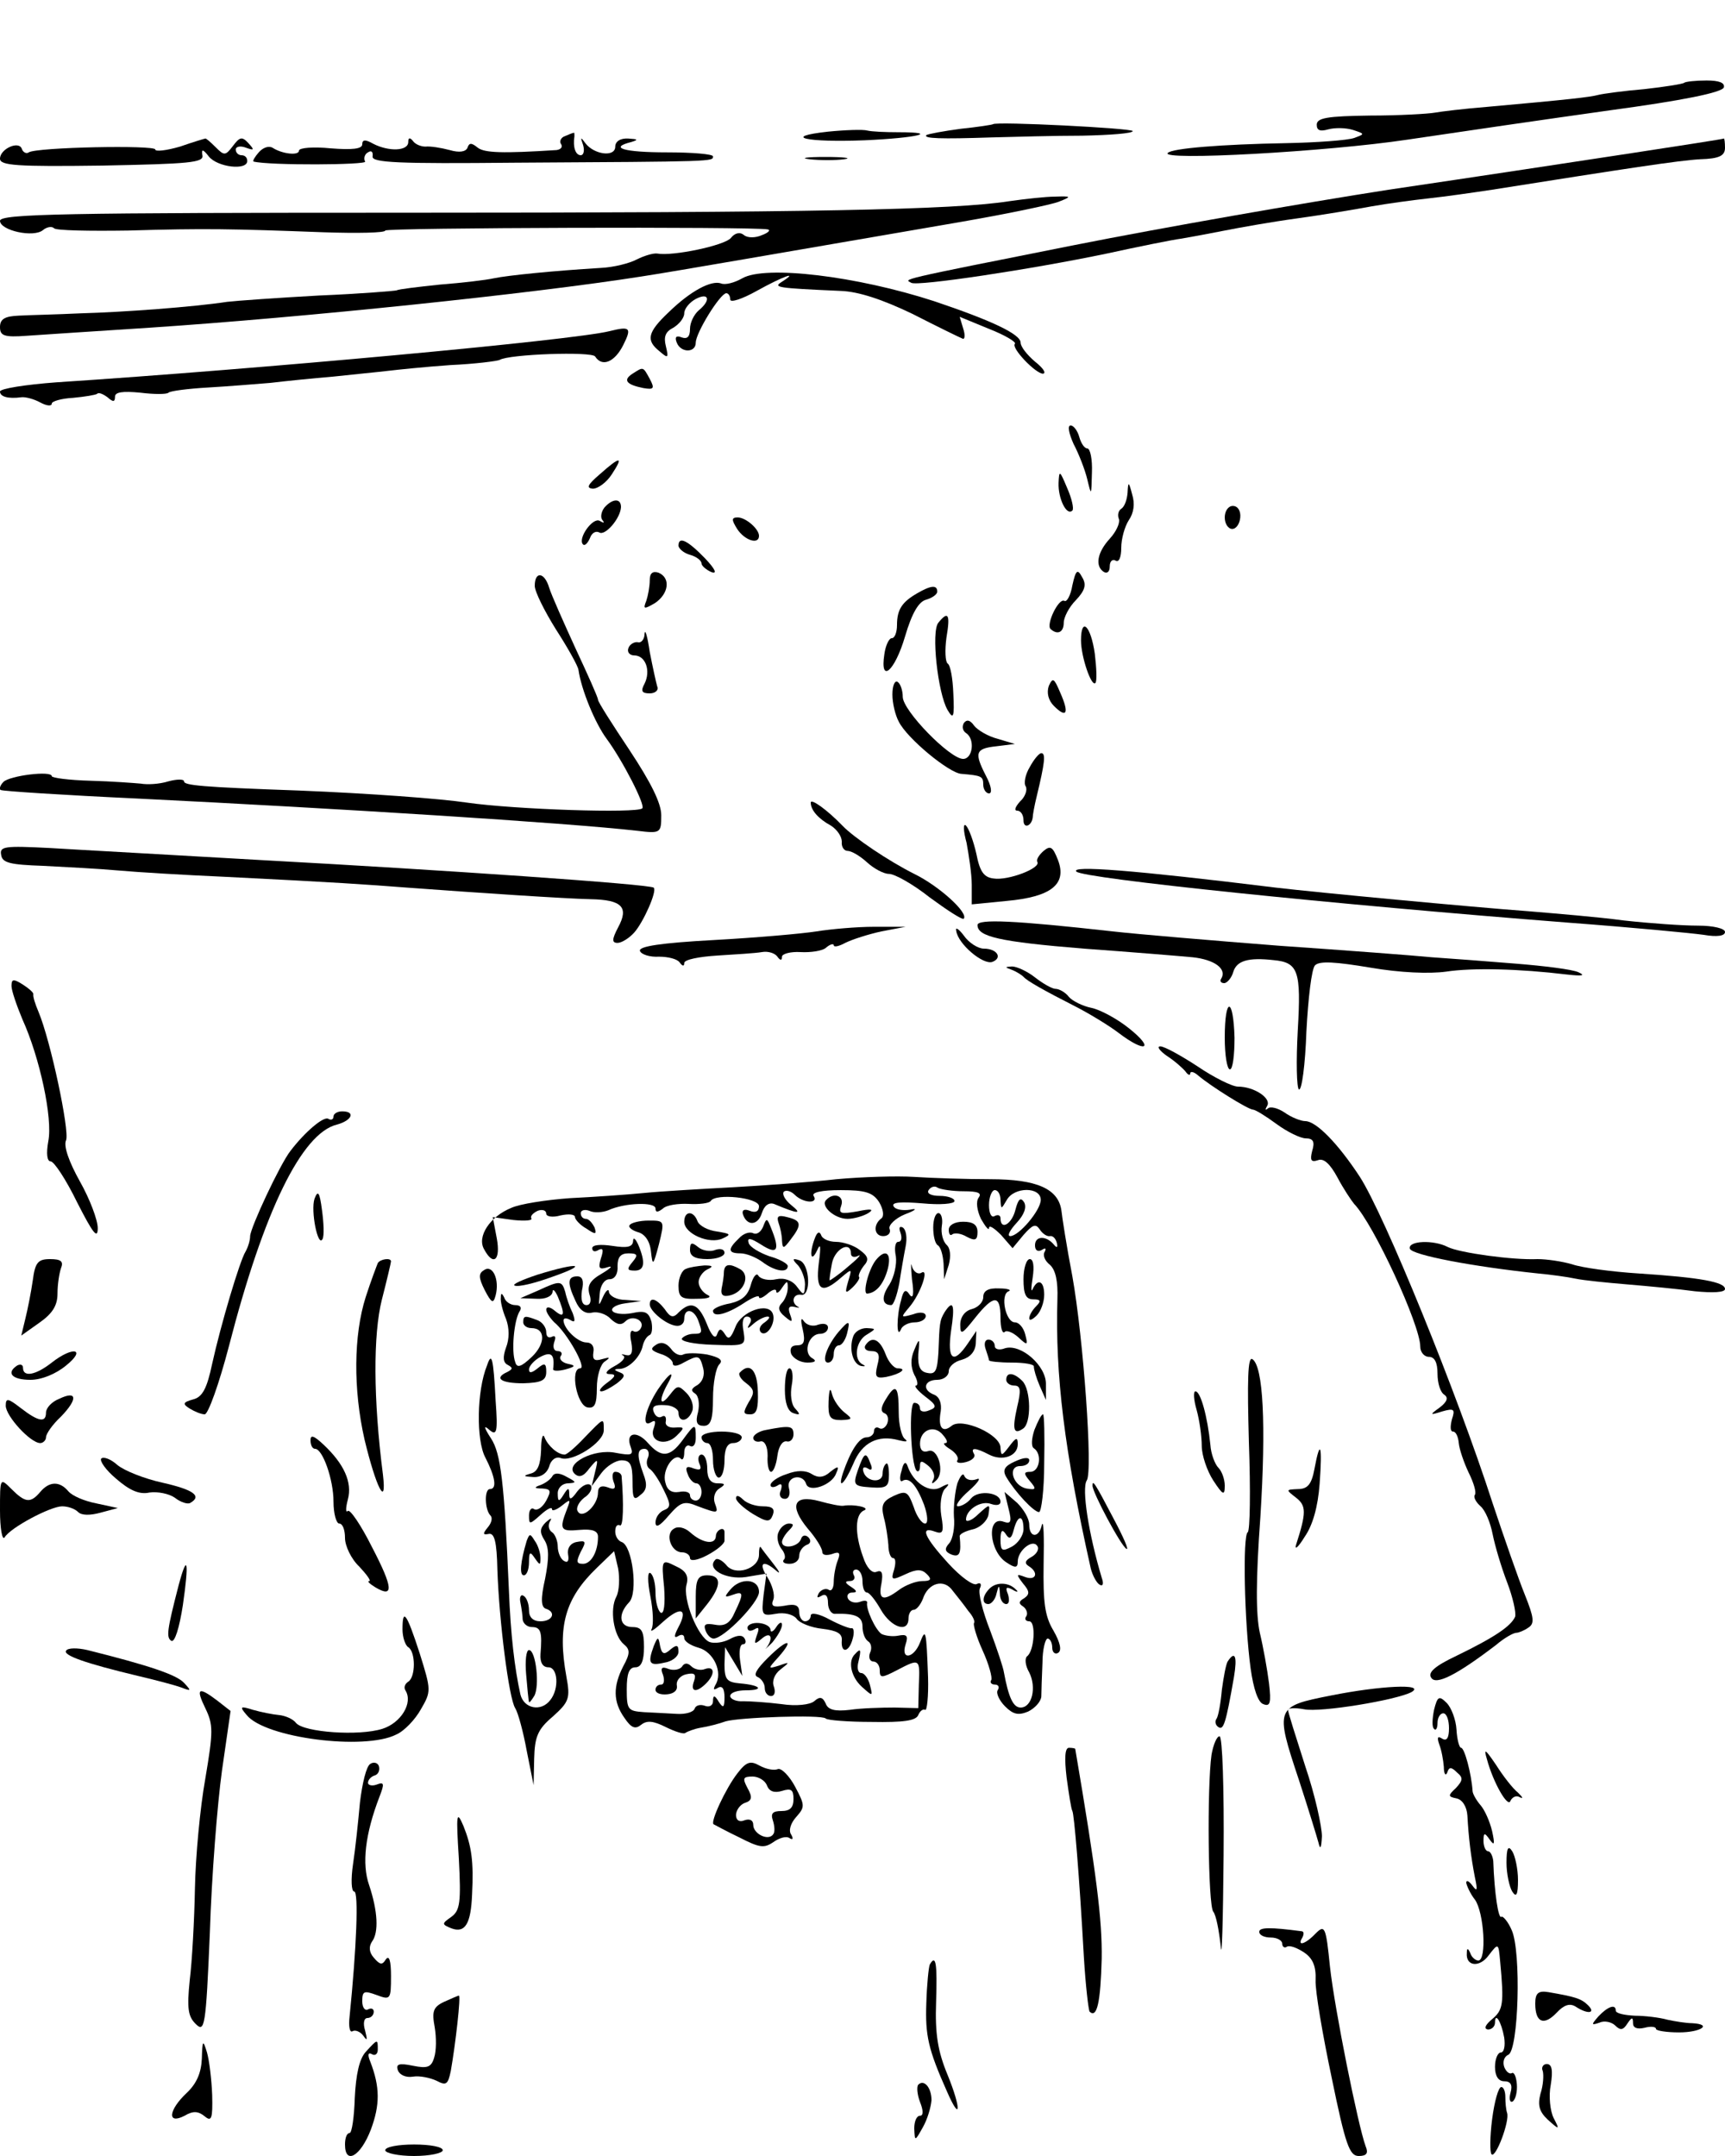 <?xml version="1.0" standalone="no"?>
<!DOCTYPE svg PUBLIC "-//W3C//DTD SVG 20010904//EN"
 "http://www.w3.org/TR/2001/REC-SVG-20010904/DTD/svg10.dtd">
<svg version="1.0" xmlns="http://www.w3.org/2000/svg"
 width="300pt" height="375pt" viewBox="0 0 300 375"
 preserveAspectRatio="xMidYMid meet">
<g transform="translate(0,375) scale(0.1,-0.1)"
fill="#000000" stroke="none">
<path d="M2929 3606 c-2 -2 -33 -7 -69 -11 -36 -3 -72 -8 -80 -10 -15 -4 -50
-8 -195 -21 -38 -3 -79 -8 -90 -10 -11 -2 -62 -5 -112 -5 -75 -1 -93 -4 -93
-16 0 -10 6 -12 20 -8 11 3 30 3 43 -1 21 -7 21 -7 2 -14 -11 -4 -65 -8 -119
-9 -111 -2 -198 -9 -205 -17 -15 -14 276 2 416 23 87 13 245 36 352 51 126 17
196 31 199 40 2 8 -8 12 -30 12 -19 0 -37 -2 -39 -4z"/>
<path d="M1727 3534 c-1 -1 -27 -5 -56 -8 -30 -4 -57 -9 -60 -11 -5 -6 24 -7
114 -4 39 1 109 3 157 3 49 1 88 4 88 8 0 5 -237 17 -243 12z"/>
<path d="M1440 3521 c-82 -9 -38 -19 64 -15 90 4 133 14 58 14 -22 0 -46 1
-54 3 -7 2 -38 1 -68 -2z"/>
<path d="M982 3513 c-6 -2 -10 -9 -6 -14 3 -5 -1 -9 -8 -10 -94 -6 -125 -5
-137 4 -11 9 -15 9 -18 0 -3 -7 -14 -9 -31 -4 -15 4 -34 7 -42 6 -8 0 -18 4
-22 10 -5 6 -8 6 -8 -2 0 -16 -34 -17 -61 -3 -14 8 -19 7 -19 -1 0 -8 -17 -10
-55 -7 -30 3 -55 1 -55 -4 0 -9 -29 -6 -46 5 -7 4 -17 0 -24 -8 -7 -8 -11 -15
-9 -16 27 -7 199 -6 194 0 -3 5 -1 13 5 16 6 4 9 1 8 -7 -2 -11 44 -13 247
-11 350 2 345 2 345 11 0 4 -36 7 -80 7 -75 0 -102 8 -62 18 13 4 11 5 -5 6
-14 1 -23 -5 -23 -14 0 -19 -37 -14 -52 6 -8 11 -9 11 -4 -3 3 -10 1 -18 -4
-18 -9 0 -14 14 -11 33 0 4 0 7 -1 6 -2 0 -9 -3 -16 -6z"/>
<path d="M313 3495 c-24 -7 -43 -9 -43 -5 0 8 -206 4 -220 -5 -4 -3 -10 0 -12
6 -5 15 -38 0 -38 -17 0 -12 29 -14 178 -12 151 3 177 5 174 18 -2 11 1 11 11
-2 15 -19 67 -25 67 -8 0 6 -4 10 -10 10 -5 0 -10 4 -10 10 0 5 8 7 18 3 14
-5 15 -4 4 8 -11 12 -15 11 -27 -5 -13 -17 -15 -17 -30 -2 -9 9 -17 16 -18 15
-1 0 -21 -6 -44 -14z"/>
<path d="M2840 3484 c-85 -13 -276 -42 -425 -64 -148 -23 -394 -66 -545 -96
-317 -63 -297 -59 -285 -66 12 -6 206 23 340 51 55 12 114 24 130 26 17 3 50
9 75 14 25 5 81 15 125 21 44 6 103 16 130 21 28 5 73 11 100 14 28 3 77 10
110 15 234 37 325 51 362 53 33 1 43 6 43 20 0 9 -1 17 -2 16 -2 -1 -73 -12
-158 -25z"/>
<path d="M1408 3473 c18 -2 45 -2 60 0 15 2 0 4 -33 4 -33 0 -45 -2 -27 -4z"/>
<path d="M1755 3400 c-96 -15 -346 -20 -1047 -20 -594 0 -708 -2 -708 -14 0
-17 59 -30 75 -16 6 5 15 7 19 3 3 -4 61 -5 129 -4 134 4 179 3 340 -3 59 -2
107 -1 107 3 0 5 639 7 665 2 6 -1 1 -6 -10 -10 -11 -5 -25 -5 -31 0 -7 6 -16
4 -23 -5 -11 -13 -101 -32 -128 -27 -7 1 -23 -4 -35 -10 -13 -7 -41 -14 -63
-15 -83 -5 -162 -13 -186 -18 -13 -3 -55 -8 -94 -11 -38 -4 -72 -8 -75 -10 -3
-1 -63 -6 -135 -9 -72 -4 -143 -9 -160 -11 -59 -9 -181 -18 -255 -20 -41 -2
-90 -3 -107 -4 -25 -1 -33 -6 -33 -20 0 -15 7 -18 47 -15 27 2 122 8 213 14
270 18 664 59 855 89 59 9 265 45 556 95 81 14 157 30 170 35 23 9 23 10 -6 9
-16 0 -52 -4 -80 -8z"/>
<path d="M1291 3266 c-14 -8 -30 -12 -37 -9 -17 6 -53 -13 -91 -50 -37 -35
-40 -49 -16 -68 15 -13 16 -12 11 9 -4 16 -1 25 13 32 10 6 19 17 19 25 0 8 9
19 20 25 23 12 27 -2 5 -20 -8 -7 -15 -21 -15 -32 0 -14 -5 -18 -14 -15 -10 4
-13 1 -9 -9 7 -18 33 -18 33 0 0 17 42 85 53 86 4 0 7 -5 7 -11 0 -6 21 1 46
15 45 25 75 36 44 16 -16 -10 -10 -11 102 -16 31 -1 73 -15 125 -40 43 -22 82
-41 87 -43 4 -2 5 6 1 18 l-6 20 51 -21 c28 -11 48 -23 45 -26 -7 -7 36 -52
49 -52 6 1 0 10 -14 21 -14 12 -25 26 -25 33 0 15 -52 39 -150 72 -135 44
-294 63 -334 40z"/>
<path d="M1060 3174 c-64 -16 -611 -66 -962 -89 -54 -4 -98 -11 -98 -16 0 -9
14 -13 37 -10 7 1 22 -3 33 -9 11 -6 20 -7 20 -2 0 4 17 9 37 10 21 2 39 5 42
7 2 3 10 0 18 -6 10 -9 13 -8 13 1 0 8 13 10 44 7 24 -3 46 -3 49 0 3 3 34 7
69 9 35 2 83 6 108 8 25 3 74 8 110 11 36 4 79 8 95 10 17 2 65 7 108 10 44 2
82 7 86 9 16 10 160 15 166 6 12 -19 34 -10 49 20 15 30 12 33 -24 24z"/>
<path d="M1100 3100 c-17 -11 -11 -19 19 -25 18 -3 20 -1 11 16 -12 22 -11 21
-30 9z"/>
<path d="M1867 2978 c9 -17 20 -45 24 -62 7 -29 7 -29 8 12 1 23 -3 42 -8 42
-5 0 -11 9 -14 20 -3 11 -10 20 -15 20 -6 0 -3 -14 5 -32z"/>
<path d="M1043 2925 c-21 -18 -24 -24 -12 -25 9 0 24 11 33 25 21 32 15 32
-21 0z"/>
<path d="M1841 2910 c-1 -27 14 -58 24 -48 3 3 -1 21 -9 39 -13 31 -14 32 -15
9z"/>
<path d="M1961 2893 c-1 -12 -5 -24 -11 -28 -5 -3 -7 -11 -4 -18 2 -7 -5 -22
-16 -34 -22 -24 -26 -48 -10 -58 6 -3 10 1 10 10 0 9 5 13 10 10 6 -4 10 6 10
22 0 16 6 37 13 48 9 13 11 29 6 45 -6 23 -7 23 -8 3z"/>
<path d="M1051 2867 c-6 -8 -7 -18 -3 -22 4 -5 2 -5 -5 -1 -12 7 -39 -31 -29
-41 3 -3 8 2 12 11 3 9 10 13 16 10 10 -7 37 24 38 44 0 16 -15 15 -29 -1z"/>
<path d="M2130 2850 c0 -11 6 -20 13 -20 7 0 13 9 14 20 1 11 -4 20 -13 20 -8
0 -14 -9 -14 -20z"/>
<path d="M1282 2830 c13 -20 38 -28 38 -12 0 12 -23 32 -37 32 -11 0 -11 -4
-1 -20z"/>
<path d="M1180 2801 c0 -5 9 -13 20 -16 11 -3 20 -10 20 -15 0 -4 8 -11 17
-15 11 -4 7 5 -11 24 -30 31 -46 39 -46 22z"/>
<path d="M1130 2741 c0 -11 -3 -27 -6 -36 -6 -15 -4 -15 15 -4 24 16 28 44 6
53 -10 3 -15 -1 -15 -13z"/>
<path d="M1865 2732 c-3 -18 -10 -30 -14 -27 -10 5 -32 -41 -24 -49 12 -11 23
-6 23 11 0 9 9 27 21 39 16 17 19 27 11 40 -8 15 -11 13 -17 -14z"/>
<path d="M930 2731 c0 -10 17 -44 37 -76 20 -31 38 -63 39 -70 5 -35 29 -93
49 -120 28 -38 68 -116 62 -121 -9 -9 -222 -2 -305 10 -47 7 -169 16 -292 21
-170 6 -200 9 -200 16 0 4 -12 4 -27 0 -16 -5 -37 -6 -48 -4 -11 1 -50 4 -87
5 -38 1 -68 5 -68 8 0 10 -73 1 -84 -10 -5 -5 -8 -12 -5 -14 2 -2 110 -9 239
-15 345 -17 745 -42 868 -56 41 -5 42 -4 42 27 0 21 -18 57 -55 113 -30 45
-55 84 -55 88 0 4 -18 44 -39 89 -21 46 -42 93 -46 106 -8 27 -25 29 -25 3z"/>
<path d="M1595 2718 c-26 -15 -35 -28 -35 -55 0 -13 -4 -23 -9 -23 -5 0 -11
-13 -13 -28 -8 -52 18 -30 36 31 12 41 24 61 37 64 10 3 19 9 19 14 0 12 -11
11 -35 -3z"/>
<path d="M1632 2667 c-13 -15 -1 -123 16 -152 10 -17 12 -13 10 28 -1 27 -5
50 -10 53 -4 3 -5 23 -2 45 7 41 3 47 -14 26z"/>
<path d="M1121 2648 c0 -10 -6 -17 -12 -15 -6 1 -14 -4 -16 -10 -3 -7 2 -13
10 -13 20 0 29 -27 18 -49 -7 -13 -5 -17 9 -17 10 0 16 6 13 12 -2 7 -8 34
-13 60 -4 27 -8 41 -9 32z"/>
<path d="M1880 2636 c0 -28 18 -81 25 -74 3 3 2 26 -1 51 -7 49 -24 65 -24 23z"/>
<path d="M1552 2542 c0 -15 5 -36 11 -47 14 -29 88 -90 109 -91 35 -3 38 -4
38 -19 0 -8 5 -15 10 -15 6 0 4 13 -5 30 -21 41 -19 48 18 52 l32 4 -30 9
c-16 4 -35 15 -41 23 -7 10 -13 11 -18 4 -3 -6 -2 -13 4 -17 16 -10 12 -45 -5
-45 -23 0 -105 84 -105 108 0 11 -4 23 -9 26 -5 3 -9 -7 -9 -22z"/>
<path d="M1824 2557 c-4 -12 -1 -25 9 -35 22 -22 27 -13 11 23 -11 26 -13 27
-20 12z"/>
<path d="M1791 2416 c-8 -13 -11 -29 -7 -34 3 -6 -1 -18 -10 -26 -8 -9 -11
-16 -5 -16 6 0 11 -7 11 -17 0 -15 14 -10 16 5 0 4 3 21 7 37 14 58 16 75 8
75 -4 0 -13 -11 -20 -24z"/>
<path d="M1410 2354 c0 -13 13 -28 35 -40 11 -7 19 -19 19 -28 -1 -9 4 -16 10
-16 7 0 22 -9 34 -20 12 -11 29 -20 38 -20 10 0 42 -18 71 -41 30 -22 56 -39
59 -37 9 10 -43 57 -86 78 -44 22 -105 63 -125 84 -26 27 -55 48 -55 40z"/>
<path d="M1681 2284 c4 -22 9 -54 9 -73 l0 -34 61 6 c77 7 105 29 89 71 -9 23
-13 26 -25 16 -8 -7 -13 -15 -11 -19 7 -11 -51 -33 -76 -29 -17 2 -24 12 -30
43 -5 22 -13 44 -18 49 -5 5 -5 -8 1 -30z"/>
<path d="M2 2263 c2 -14 16 -17 73 -19 39 -2 97 -5 130 -8 33 -3 116 -8 185
-11 200 -10 241 -13 320 -19 122 -9 272 -19 317 -20 55 -1 67 -14 48 -49 -11
-21 -11 -27 -1 -27 7 0 20 8 29 18 16 18 40 72 34 78 -5 6 -369 31 -682 48
-154 9 -320 18 -368 21 -79 4 -88 3 -85 -12z"/>
<path d="M1872 2234 c12 -12 446 -57 858 -89 107 -8 212 -18 233 -21 23 -4 37
-2 37 5 0 6 -20 11 -47 11 -27 0 -84 4 -129 9 -44 6 -118 12 -165 16 -96 7
-372 33 -439 41 -252 31 -359 39 -348 28z"/>
<path d="M1700 2141 c0 -20 37 -29 185 -41 83 -6 168 -13 189 -15 38 -4 60
-20 50 -37 -3 -4 -1 -8 5 -8 5 0 13 9 16 20 6 19 26 25 70 20 43 -4 48 -19 42
-122 -3 -54 -2 -100 2 -103 5 -2 11 43 13 101 3 57 9 109 15 115 8 8 36 6 96
-4 52 -9 103 -11 132 -7 46 7 127 5 210 -5 27 -3 33 -2 20 4 -11 5 -60 11
-110 15 -49 4 -115 9 -145 11 -30 3 -149 12 -265 20 -115 9 -246 20 -290 25
-170 19 -235 22 -235 11z"/>
<path d="M1420 2130 c-25 -4 -105 -11 -178 -15 -92 -5 -132 -11 -129 -19 2 -6
17 -11 33 -10 16 0 32 -4 36 -10 5 -7 8 -7 8 -1 0 6 26 11 58 13 31 2 66 4 77
6 11 2 23 -2 27 -8 5 -7 8 -7 8 0 0 5 15 9 32 8 18 -1 39 2 45 8 7 6 13 7 13
4 0 -4 9 -2 20 4 12 6 40 15 63 20 l42 8 -55 0 c-30 0 -75 -4 -100 -8z"/>
<path d="M1663 2131 c3 -23 47 -60 63 -54 18 7 8 23 -15 23 -10 0 -26 10 -35
23 -9 12 -15 15 -13 8z"/>
<path d="M1760 2063 c8 -3 17 -9 20 -12 6 -7 34 -23 93 -53 23 -12 56 -32 73
-45 46 -35 63 -28 18 8 -21 17 -51 33 -66 36 -15 3 -33 12 -39 19 -6 8 -17 14
-23 14 -6 0 -22 9 -36 20 -14 11 -32 19 -40 19 -13 -1 -13 -1 0 -6z"/>
<path d="M20 2035 c0 -8 9 -34 19 -58 30 -66 53 -172 45 -212 -4 -22 -2 -35 4
-35 6 0 27 -32 46 -71 28 -55 36 -65 36 -45 0 14 -14 51 -31 81 -19 34 -29 62
-24 72 6 17 -27 173 -48 223 -6 14 -10 27 -9 31 0 3 -8 10 -19 17 -16 10 -19
9 -19 -3z"/>
<path d="M2130 1945 c0 -30 4 -55 9 -55 5 0 8 25 8 55 -2 72 -17 72 -17 0z"/>
<path d="M2030 1913 c14 -9 28 -22 32 -27 4 -6 8 -7 8 -3 0 4 6 3 13 -3 22
-19 88 -60 96 -60 4 0 22 -11 41 -25 19 -14 42 -25 51 -25 13 0 16 -6 11 -22
-4 -16 -2 -20 10 -16 10 4 21 -6 34 -30 10 -19 24 -40 29 -46 34 -35 115 -211
115 -248 0 -10 7 -18 15 -18 10 0 15 -10 15 -29 0 -17 5 -33 12 -37 7 -5 5
-12 -8 -22 -18 -13 -18 -14 4 -7 21 6 23 4 17 -14 -3 -12 -3 -21 2 -21 5 0 9
-9 10 -20 1 -11 9 -34 17 -51 9 -18 14 -35 11 -39 -3 -4 2 -13 10 -20 8 -7 17
-28 21 -49 4 -20 15 -57 25 -83 10 -26 16 -53 14 -60 -7 -16 -34 -35 -102 -68
-38 -18 -50 -29 -44 -38 8 -14 45 5 113 57 14 12 30 21 35 21 4 0 14 4 21 9
11 7 10 17 -6 57 -11 27 -36 99 -56 159 -63 195 -188 501 -231 568 -38 58 -76
97 -95 97 -8 0 -25 7 -36 15 -12 8 -25 11 -29 7 -5 -4 -5 -2 -1 5 7 13 -23 33
-51 33 -10 0 -42 16 -70 35 -29 19 -58 35 -65 35 -7 0 -1 -8 12 -17z"/>
<path d="M580 1808 c0 -5 -4 -7 -9 -4 -8 5 -41 -23 -66 -56 -18 -23 -69 -132
-70 -148 0 -8 -4 -20 -8 -27 -10 -16 -43 -127 -58 -195 -9 -43 -17 -58 -33
-62 -18 -5 -19 -8 -6 -16 8 -5 20 -10 26 -10 6 0 25 53 42 118 61 237 127 371
188 386 26 7 33 23 9 23 -8 0 -15 -4 -15 -9z"/>
<path d="M1455 1699 c-44 -5 -125 -11 -180 -14 -55 -3 -125 -7 -155 -10 -30
-3 -88 -7 -129 -9 -41 -3 -87 -10 -102 -17 -37 -15 -60 -50 -47 -72 16 -30 29
-19 22 19 l-7 37 36 -5 c20 -2 34 -1 31 3 -2 4 3 9 11 13 8 3 15 1 15 -5 0 -5
11 -7 25 -3 14 3 25 2 25 -3 0 -4 9 -14 20 -20 16 -11 18 -10 14 2 -4 8 -10
15 -15 15 -5 0 -9 4 -9 10 0 5 7 7 15 4 8 -4 23 -3 33 1 28 13 82 15 82 3 0
-7 4 -7 13 0 6 6 27 9 45 8 18 -1 35 1 38 5 8 14 84 6 84 -9 0 -9 -6 -12 -16
-8 -10 4 -14 1 -12 -6 7 -21 26 -20 33 2 4 13 12 19 21 16 43 -18 50 -18 30
-2 -11 9 -16 19 -13 23 4 4 13 1 19 -5 15 -15 42 -16 33 -2 -4 6 14 10 47 10
43 0 56 -4 67 -21 7 -12 9 -24 4 -28 -15 -11 -13 -31 3 -31 9 0 14 6 11 13 -2
6 10 18 27 25 19 7 22 11 9 8 -13 -2 -26 0 -29 6 -4 7 13 8 50 5 31 -3 56 -1
56 4 0 5 -12 9 -26 9 -14 0 -23 4 -19 10 4 6 11 8 16 4 6 -3 26 -6 45 -6 25 0
32 -3 26 -11 -5 -7 -3 -22 4 -37 8 -14 14 -21 14 -16 0 6 9 0 21 -12 l20 -23
19 23 c16 18 21 20 28 10 5 -8 13 -13 18 -12 5 1 10 -4 12 -12 2 -8 0 -9 -5
-3 -13 16 -33 16 -33 -1 0 -9 5 -12 12 -8 6 4 8 3 5 -3 -4 -6 0 -16 9 -23 10
-9 14 -29 13 -59 -4 -133 12 -264 58 -469 3 -12 10 -25 15 -28 6 -4 8 1 4 12
-23 77 -35 155 -26 169 11 15 -6 249 -25 355 -10 52 -18 104 -19 114 -5 38
-42 55 -124 55 -42 0 -102 2 -132 4 -30 2 -91 0 -135 -4z m285 -36 c1 -17 1
-17 11 0 13 23 59 23 59 0 0 -18 -38 -63 -53 -63 -6 0 -1 10 11 23 13 14 18
27 13 36 -6 9 -10 6 -15 -13 -6 -25 -26 -37 -26 -15 0 5 -4 7 -10 4 -6 -4 -10
5 -10 19 0 14 5 26 10 26 6 0 10 -8 10 -17z"/>
<path d="M547 1665 c-7 -21 6 -86 14 -70 3 6 2 28 -1 50 -4 31 -7 36 -13 20z"/>
<path d="M1437 1663 c-11 -10 14 -33 37 -33 11 0 28 5 36 10 11 7 5 8 -19 3
-29 -5 -33 -4 -28 10 6 17 -13 24 -26 10z"/>
<path d="M1190 1625 c0 -21 44 -40 67 -29 15 7 14 8 -10 12 -16 2 -31 10 -34
18 -7 19 -23 18 -23 -1z"/>
<path d="M1354 1623 c3 -8 6 -22 6 -31 1 -15 3 -14 15 2 20 26 19 33 -6 39
-15 4 -19 2 -15 -10z"/>
<path d="M1623 1615 c0 -14 3 -28 8 -31 5 -3 9 -17 10 -32 l1 -27 8 25 c4 15
3 29 -4 35 -6 6 -10 20 -8 33 2 12 -1 22 -6 22 -5 0 -9 -11 -9 -25z"/>
<path d="M1095 1619 c-3 -3 4 -9 14 -12 12 -3 21 -15 23 -33 3 -27 4 -26 14
12 10 41 10 41 -18 41 -16 0 -31 -4 -33 -8z"/>
<path d="M1327 1616 c-4 -9 -11 -14 -17 -11 -6 3 -17 0 -25 -9 -20 -19 -19
-26 3 -26 10 0 27 -7 38 -15 21 -16 44 -20 44 -7 0 4 -14 12 -32 17 -17 6 -34
16 -36 23 -3 10 3 9 22 -3 28 -18 33 -10 17 29 -7 18 -8 18 -14 2z"/>
<path d="M1650 1611 c0 -8 3 -11 6 -8 4 3 15 2 25 -4 15 -8 19 -6 19 8 0 13
-8 18 -25 18 -15 0 -25 -6 -25 -14z"/>
<path d="M1566 1606 c3 -9 2 -16 -4 -16 -5 0 -7 -11 -4 -25 2 -14 -3 -36 -11
-49 -15 -22 -13 -36 3 -36 4 0 10 17 14 38 3 20 8 49 11 64 3 15 1 29 -5 33
-6 3 -7 -1 -4 -9z"/>
<path d="M1417 1596 c-10 -26 -7 -44 4 -21 6 14 7 8 3 -22 -6 -48 5 -55 39
-25 19 16 19 16 12 -7 -6 -21 -5 -22 8 -10 8 8 13 16 11 18 -2 2 2 11 8 19 10
11 8 17 -7 28 -10 8 -29 14 -41 14 -12 0 -24 5 -26 12 -3 7 -7 5 -11 -6z m63
-27 c0 -5 6 -7 13 -3 6 3 -1 -5 -18 -19 -16 -14 -31 -24 -32 -24 -1 1 1 14 4
30 5 25 33 40 33 16z"/>
<path d="M1101 1591 c-1 -10 -10 -12 -36 -8 -20 3 -35 2 -35 -4 0 -6 5 -7 11
-3 8 4 9 0 4 -15 -5 -17 -3 -20 12 -15 10 3 5 -2 -10 -11 -21 -12 -26 -21 -22
-36 4 -11 2 -19 -5 -19 -8 0 -10 10 -8 25 4 17 1 25 -8 25 -17 0 -18 -11 -3
-43 7 -16 17 -23 29 -20 9 2 24 -2 32 -11 11 -10 18 -12 26 -4 12 12 35 1 26
-13 -3 -5 -9 -7 -13 -4 -5 2 -6 -7 -3 -20 3 -18 0 -24 -9 -22 -8 2 -10 2 -5
-1 5 -3 -2 -11 -15 -18 -15 -8 -18 -14 -9 -14 12 0 11 -4 -4 -15 -11 -8 -16
-15 -10 -15 5 0 17 7 27 14 14 11 15 15 5 19 -11 4 -11 6 0 6 16 1 36 21 40
41 2 8 7 16 12 18 4 2 5 12 3 23 -5 17 -11 20 -34 15 -16 -3 -31 -1 -34 4 -3
5 7 11 22 13 l28 4 -27 2 c-16 0 -28 7 -29 14 0 6 -5 3 -10 -8 -8 -18 -8 -18
-6 5 1 14 8 25 17 25 9 0 15 9 14 23 0 15 5 22 19 22 16 0 17 -3 7 -15 -10
-12 -10 -15 4 -15 17 0 19 14 6 45 -5 11 -9 14 -9 6z"/>
<path d="M1200 1576 c0 -11 9 -16 30 -16 17 0 30 5 30 11 0 6 -7 8 -16 5 -9
-4 -23 -1 -30 5 -11 9 -14 8 -14 -5z"/>
<path d="M2452 1578 c4 -11 109 -31 223 -43 22 -2 51 -6 65 -9 14 -3 54 -7 90
-10 36 -3 89 -8 118 -12 31 -3 52 -2 52 4 0 12 -42 20 -150 27 -47 3 -99 10
-116 16 -17 5 -44 9 -60 9 -43 -2 -136 11 -156 21 -25 13 -70 11 -66 -3z"/>
<path d="M1523 1558 c-13 -17 -23 -58 -15 -58 16 1 29 17 36 43 7 28 -4 36
-21 15z"/>
<path d="M57 1523 c-3 -21 -9 -51 -13 -67 l-7 -29 31 22 c23 16 32 30 32 51 0
16 3 35 6 44 5 12 0 16 -19 16 -21 0 -26 -6 -30 -37z"/>
<path d="M657 1553 c-2 -5 -12 -31 -21 -59 -21 -66 -22 -160 -2 -248 20 -83
39 -121 32 -61 -17 132 -17 244 -2 304 9 35 16 65 16 67 0 7 -19 4 -23 -3z"/>
<path d="M1388 1549 c6 -7 12 -22 12 -33 -1 -20 -2 -20 -14 -4 -8 11 -22 16
-36 13 -13 -3 -27 0 -31 6 -3 6 -9 -1 -13 -15 -5 -19 -15 -28 -36 -33 -17 -3
-30 -9 -30 -13 0 -12 24 -6 53 13 15 10 27 15 27 11 0 -4 7 -1 15 6 8 7 15 9
15 4 0 -5 5 -2 10 6 9 13 10 13 10 0 0 -9 -5 -21 -10 -26 -8 -8 -6 -15 5 -24
13 -11 14 -10 9 4 -4 11 -2 15 7 13 8 -2 11 -2 7 0 -13 7 -9 23 5 21 18 -4 16
54 -3 60 -12 4 -13 2 -2 -9z"/>
<path d="M1586 1525 c4 -26 2 -35 -4 -27 -7 11 -11 8 -15 -10 -8 -27 -8 -69 0
-50 2 6 13 12 24 12 10 0 19 5 19 11 0 6 -9 8 -22 3 -22 -6 -22 -6 -7 12 20
23 36 70 21 60 -6 -3 -13 2 -16 11 -2 10 -2 0 0 -22z"/>
<path d="M1780 1525 c0 -26 4 -35 17 -35 13 0 14 -3 5 -12 -7 -7 -12 -16 -12
-21 0 -5 6 -2 13 5 7 7 13 23 13 36 0 24 -11 29 -20 10 -3 -7 -3 2 0 20 3 20
1 32 -5 32 -6 0 -11 -16 -11 -35z"/>
<path d="M842 1541 c-10 -6 -10 -13 1 -35 12 -23 15 -24 19 -9 7 27 -5 54 -20
44z"/>
<path d="M935 1533 c-27 -9 -45 -17 -40 -19 6 -3 35 4 65 15 66 23 46 26 -25
4z"/>
<path d="M1193 1543 c-7 -2 -13 -16 -13 -29 0 -21 5 -24 33 -23 19 0 26 3 17
7 -8 4 -15 14 -15 22 0 8 7 18 15 22 11 5 10 7 -5 7 -11 -1 -26 -3 -32 -6z"/>
<path d="M1259 1538 c0 -7 -2 -20 -4 -29 -2 -12 3 -15 15 -12 24 6 35 34 18
45 -19 11 -28 10 -29 -4z"/>
<path d="M935 1505 l-30 -13 28 -1 c15 -1 27 4 28 12 0 6 4 3 9 -8 13 -31 12
-39 -5 -25 -8 7 -15 8 -15 2 0 -5 7 -15 14 -22 22 -18 57 -80 45 -80 -18 0 -6
-65 13 -68 12 -2 16 5 16 34 0 20 6 41 14 46 10 7 9 8 -5 4 -13 -4 -17 -1 -15
12 2 10 -3 17 -12 17 -15 0 -39 23 -40 38 0 5 5 5 12 1 8 -5 9 -2 4 12 -5 10
-11 27 -13 37 -6 20 -9 20 -48 2z"/>
<path d="M1710 1494 c0 -9 -9 -18 -20 -21 -12 -3 -20 -14 -20 -27 0 -19 3 -17
26 12 32 40 44 41 44 0 0 -17 3 -28 7 -25 3 4 14 0 24 -9 16 -15 17 -14 12 5
-3 12 -11 21 -18 21 -16 0 -26 48 -11 54 6 2 -1 5 -16 5 -19 1 -28 -4 -28 -15z"/>
<path d="M871 1493 c-1 -6 3 -23 9 -37 6 -16 6 -35 0 -50 -6 -17 -5 -26 3 -30
9 -5 9 -7 0 -12 -25 -11 -12 -20 27 -20 32 1 40 5 40 20 0 15 -3 16 -15 6 -10
-8 -15 -9 -15 -2 0 6 9 16 20 22 19 10 25 4 22 -21 -1 -4 9 -4 21 -1 18 5 19
7 4 10 -9 2 -15 8 -12 13 4 5 1 9 -5 9 -7 0 -9 7 -6 16 3 8 2 12 -4 9 -6 -3
-10 0 -10 8 0 8 -7 18 -16 21 -21 8 -24 8 -24 -4 0 -5 6 -10 14 -10 25 0 25
-27 1 -50 -19 -18 -26 -20 -29 -9 -7 19 -2 71 7 87 5 7 3 12 -7 12 -8 0 -17 6
-19 13 -4 8 -6 9 -6 0z"/>
<path d="M1130 1481 c0 -11 28 -35 46 -37 8 -1 14 4 14 12 0 19 16 18 24 -2 8
-22 8 -24 -8 -24 -8 0 -17 -4 -20 -8 -3 -5 21 -10 53 -11 58 -2 58 -2 54 24
-3 15 -1 25 6 25 7 0 9 -6 5 -12 -6 -10 -4 -10 7 0 7 6 18 12 24 12 5 0 3 -4
-5 -10 -8 -5 -11 -12 -7 -17 10 -10 27 16 21 32 -8 21 -55 4 -65 -23 -8 -20
-12 -23 -18 -13 -7 11 -10 11 -14 0 -3 -9 -10 -2 -18 19 -14 34 -27 40 -48 20
-10 -11 -15 -10 -25 5 -14 18 -26 22 -26 8z"/>
<path d="M1643 1468 c-9 -15 -9 -19 -11 -71 -2 -31 -5 -38 -19 -35 -13 2 -17
12 -16 33 3 28 2 29 -7 7 -7 -16 -6 -30 0 -43 6 -10 7 -19 3 -19 -4 0 3 -9 16
-19 20 -15 21 -19 7 -24 -9 -4 -16 -2 -16 3 0 6 -4 10 -10 10 -10 0 -6 -107 4
-118 3 -3 6 0 6 8 0 10 3 10 15 0 8 -7 12 -17 8 -24 -4 -7 -2 -8 5 -1 16 14 3
58 -14 51 -9 -3 -14 2 -14 13 0 24 25 34 40 15 7 -8 9 -14 4 -14 -5 0 -1 -5 9
-11 9 -6 15 -14 12 -19 -3 -4 4 -6 15 -3 11 3 17 9 14 14 -7 12 3 11 26 -1 23
-12 50 -3 50 18 0 13 -3 12 -15 -4 -13 -17 -14 -17 -15 -2 0 23 -67 53 -85 38
-16 -13 -24 -3 -19 25 2 14 -2 25 -11 29 -22 8 -18 26 5 26 11 0 20 7 20 15 0
8 10 17 23 20 14 4 23 14 24 28 l1 22 -15 -22 c-25 -37 -36 -28 -29 22 7 45 4
56 -11 33z"/>
<path d="M1396 1438 c5 -22 2 -28 -10 -28 -10 0 -13 -6 -10 -15 4 -8 16 -15
28 -15 14 0 17 3 8 8 -16 10 -5 42 14 42 8 0 14 5 14 11 0 6 -7 8 -17 5 -9 -4
-20 -1 -25 6 -5 8 -6 2 -2 -14z"/>
<path d="M1458 1433 c-20 -24 -30 -53 -18 -53 6 0 10 7 10 15 0 8 4 15 9 15 5
0 11 9 14 20 6 24 4 25 -15 3z"/>
<path d="M1484 1426 c-8 -22 -1 -49 14 -52 7 -1 8 0 2 3 -16 8 -12 41 8 52 16
10 16 10 -1 11 -10 0 -20 -6 -23 -14z"/>
<path d="M1141 1411 c-11 -7 -9 -10 8 -16 11 -3 21 -11 21 -16 0 -6 7 -6 19 1
26 14 28 13 34 -10 3 -12 -1 -23 -10 -29 -11 -6 -12 -10 -4 -15 6 -4 8 -18 5
-32 -5 -18 -2 -24 10 -24 12 0 16 11 16 48 0 26 5 53 11 59 7 7 1 12 -21 17
-18 3 -36 3 -42 0 -5 -3 -15 1 -21 10 -8 10 -17 13 -26 7z"/>
<path d="M1505 1410 c-3 -5 1 -10 10 -10 13 0 16 -6 11 -24 -5 -21 -3 -24 15
-21 25 5 38 15 20 15 -6 0 -16 11 -21 25 -10 26 -24 32 -35 15z"/>
<path d="M1714 1404 c3 -9 6 -18 6 -20 0 -2 18 -4 40 -4 22 0 39 -3 38 -7 0
-5 4 -19 10 -33 l11 -25 0 27 c1 32 -43 71 -71 63 -10 -4 -18 -2 -18 4 0 6 -5
11 -11 11 -6 0 -8 -7 -5 -16z"/>
<path d="M90 1380 c-28 -22 -50 -26 -50 -9 0 5 -4 7 -10 4 -20 -13 -9 -25 23
-25 19 0 44 10 62 25 36 29 12 34 -25 5z"/>
<path d="M847 1375 c-18 -44 -19 -130 -3 -160 17 -33 21 -55 8 -55 -10 0 -9
-36 1 -46 4 -4 2 -13 -5 -21 -9 -11 -8 -13 2 -11 10 2 14 -14 15 -62 3 -89 20
-224 31 -241 5 -8 14 -41 20 -74 l12 -60 1 46 c1 38 6 51 32 73 29 26 31 32
24 70 -16 88 -2 136 53 189 l30 29 7 -30 c3 -17 2 -39 -3 -49 -12 -22 -5 -68
13 -83 11 -9 11 -16 -1 -38 -18 -35 -18 -62 2 -90 12 -18 19 -20 29 -12 10 8
21 7 43 -4 16 -8 32 -13 34 -10 3 2 15 7 27 9 13 2 32 7 43 11 24 7 167 12
174 5 2 -3 39 -6 80 -6 55 -1 77 2 81 12 3 7 8 11 12 9 3 -2 6 23 5 57 -3 82
-4 86 -14 60 -11 -28 -34 -31 -25 -3 5 15 2 18 -13 15 -10 -2 -23 0 -29 3 -11
8 -27 43 -25 54 1 4 -4 5 -12 2 -8 -3 -17 -1 -21 5 -3 6 0 11 7 11 9 0 9 3 -2
10 -11 7 -11 10 -2 10 7 0 10 5 7 10 -3 6 -1 10 4 10 6 0 11 -9 11 -20 0 -11
3 -20 8 -20 4 0 15 -14 24 -30 18 -31 48 -41 48 -15 0 8 4 15 9 15 5 0 12 9
16 19 9 28 37 36 52 14 8 -10 20 -25 27 -35 8 -9 12 -18 10 -21 -2 -2 4 -24
15 -48 11 -24 17 -47 15 -51 -3 -4 0 -8 6 -8 6 0 9 -4 5 -10 -3 -5 3 -18 13
-28 14 -14 23 -16 40 -9 12 6 22 17 23 26 0 9 1 35 2 59 0 23 5 42 9 42 4 0 8
-7 8 -16 0 -8 5 -12 10 -9 7 4 4 18 -8 39 -15 25 -18 49 -17 116 1 47 0 77 -3
68 -5 -24 -22 -23 -22 0 0 11 -10 27 -21 38 l-22 19 7 -29 c6 -23 4 -27 -8
-23 -31 12 -26 -52 5 -71 15 -10 19 -9 19 2 0 19 26 40 34 27 4 -5 -1 -14 -10
-19 -11 -6 -13 -11 -5 -16 18 -11 13 -26 -6 -19 -16 6 -16 5 -4 -11 12 -14 12
-19 2 -26 -9 -5 -10 -9 -2 -14 6 -4 9 -12 6 -17 -4 -5 -1 -9 5 -9 12 0 9 -52
-4 -61 -4 -4 -3 -16 4 -28 13 -26 5 -61 -15 -61 -13 0 -21 18 -29 61 -1 8 -12
41 -24 73 -13 33 -21 65 -18 73 4 8 1 11 -5 8 -6 -4 -28 12 -50 36 -41 45 -50
65 -23 55 14 -5 16 -1 11 28 -3 19 0 39 6 46 10 10 8 11 -7 3 -19 -11 -48 8
-58 38 -3 8 -7 5 -10 -9 -4 -12 -3 -20 1 -18 12 8 25 -7 38 -41 7 -20 7 -33 2
-33 -6 0 -15 13 -20 29 -10 27 -13 29 -35 19 -19 -9 -22 -16 -17 -37 4 -14 7
-36 8 -48 0 -13 4 -23 8 -23 5 0 5 -9 2 -20 -6 -19 -4 -19 20 -8 19 9 28 9 37
0 9 -9 7 -12 -8 -12 -11 0 -29 -7 -40 -15 -28 -21 -37 -18 -31 11 3 18 1 24
-9 20 -7 -3 -17 7 -23 26 -15 41 -14 75 2 81 11 5 -18 11 -36 8 -5 -1 -24 3
-42 8 -45 12 -53 -8 -20 -48 14 -16 25 -34 25 -40 0 -6 7 -7 17 -4 13 5 15 2
10 -11 -4 -10 -7 -27 -7 -37 0 -11 -4 -18 -9 -14 -5 3 -13 0 -17 -6 -4 -8 -3
-9 4 -5 8 5 12 0 12 -12 0 -11 6 -20 13 -19 35 1 47 -5 47 -22 0 -11 4 -22 10
-26 5 -3 7 -12 3 -20 -3 -8 0 -15 6 -15 6 0 11 -7 11 -15 0 -14 3 -14 30 0 40
21 40 20 38 -25 l-1 -41 -41 1 c-23 0 -58 -1 -78 -4 -26 -3 -38 0 -42 11 -5
11 -10 13 -20 4 -7 -6 -31 -9 -57 -5 -24 3 -54 5 -66 5 -13 -1 -23 4 -23 9 0
6 12 10 27 10 33 0 26 9 -10 12 -23 2 -27 7 -27 33 l1 30 15 -25 15 -25 -4 28
c-2 15 0 27 5 27 5 0 6 5 3 10 -4 7 -13 6 -26 -1 -11 -6 -27 -8 -35 -5 -20 8
-47 74 -40 100 4 15 -1 24 -19 32 -24 12 -25 12 -20 -37 2 -29 0 -47 -6 -44
-5 4 -9 19 -9 35 0 16 -4 31 -9 34 -5 3 -5 -15 0 -40 5 -26 6 -51 2 -58 -3 -6
6 0 20 13 31 28 44 23 27 -9 -8 -15 -8 -20 -1 -16 6 4 11 3 11 -3 0 -6 11 -13
25 -17 26 -7 43 -43 29 -65 -4 -8 -3 -9 4 -5 8 5 12 -1 12 -16 0 -18 -2 -20
-10 -8 -7 12 -10 12 -10 1 0 -7 -6 -11 -14 -8 -8 3 -16 1 -18 -5 -2 -6 -16
-10 -31 -9 -15 1 -40 2 -57 3 -28 2 -30 4 -30 40 0 27 4 38 15 38 10 0 15 11
15 35 0 28 -4 35 -20 35 -23 0 -26 22 -6 43 16 16 6 99 -13 105 -6 2 -11 10
-11 18 0 9 3 13 8 11 6 -4 7 37 3 86 -1 4 -5 7 -11 7 -5 0 -6 -8 -3 -17 5 -12
2 -15 -10 -10 -11 4 -17 1 -17 -9 0 -22 -27 -47 -35 -33 -4 5 1 16 11 24 11 7
15 17 11 22 -5 4 -15 -1 -23 -11 -10 -14 -14 -16 -14 -5 0 12 -2 12 -10 -1 -8
-13 -10 -12 -10 3 0 9 8 17 18 17 15 1 15 2 -2 11 -12 7 -21 8 -25 2 -3 -6
-13 -13 -21 -16 -12 -4 -11 -6 3 -6 15 -1 16 -4 7 -21 -6 -11 -15 -18 -21 -15
-5 4 -9 -2 -9 -11 0 -16 1 -16 20 1 11 10 20 15 20 10 0 -4 8 -1 17 6 15 12
16 12 9 -6 -14 -36 -11 -39 22 -36 23 2 32 -2 32 -12 0 -26 -12 -47 -26 -47
-12 0 -12 4 -4 21 10 18 9 20 -7 17 -11 -2 -17 -11 -15 -22 2 -11 -1 -15 -7
-11 -6 3 -11 15 -11 25 0 10 -5 22 -10 25 -6 4 -7 12 -4 18 5 8 2 7 -7 -1 -10
-10 -11 -17 -2 -31 8 -13 8 -31 1 -67 -8 -35 -7 -49 1 -52 19 -6 12 -22 -9
-22 -13 0 -20 7 -20 19 0 11 -4 22 -9 25 -5 4 -8 -2 -6 -11 2 -10 4 -24 4 -30
1 -7 8 -13 16 -13 16 0 18 -9 15 -47 -1 -15 4 -23 14 -23 16 0 19 -37 3 -57
-16 -21 -46 -15 -52 10 -10 45 -17 104 -20 182 -8 187 -14 237 -31 263 -13 20
-13 24 -3 15 13 -11 15 -4 11 50 -4 77 -7 86 -15 62z m933 -285 c0 -10 -9 -24
-20 -30 -17 -9 -20 -8 -20 12 0 16 3 19 9 10 6 -10 10 -9 14 7 7 27 17 27 17
1z"/>
<path d="M2172 1241 c3 -83 2 -153 -2 -156 -9 -5 -6 -156 5 -237 5 -36 13 -59
22 -62 12 -5 14 2 10 36 -3 24 -10 63 -16 88 -7 32 -7 92 1 202 10 160 5 262
-14 274 -8 5 -9 -37 -6 -145z"/>
<path d="M1287 1363 c-4 -3 1 -12 11 -19 14 -11 15 -16 4 -33 -10 -18 -10 -21
3 -21 11 0 14 10 13 40 -1 37 -14 51 -31 33z"/>
<path d="M1365 1333 c0 -23 5 -38 15 -41 12 -4 12 -2 3 8 -7 7 -9 25 -6 41 3
16 1 29 -4 29 -5 0 -8 -16 -8 -37z"/>
<path d="M1144 1333 c-22 -34 -29 -67 -12 -57 8 5 9 2 5 -10 -9 -23 20 -33 40
-13 14 14 14 15 -3 14 -11 -1 -18 4 -16 11 1 8 -2 11 -7 8 -5 -3 -11 0 -14 8
-4 10 2 13 19 12 13 0 24 -7 24 -13 0 -18 17 -16 24 3 3 8 -1 22 -10 31 -14
14 -16 14 -29 -3 -17 -22 -20 -11 -5 17 16 28 5 23 -16 -8z"/>
<path d="M1750 1350 c0 -5 6 -10 14 -10 11 0 12 -8 5 -37 -9 -40 -6 -49 10
-38 15 9 14 68 -1 83 -15 15 -28 16 -28 2z"/>
<path d="M1441 1313 c-1 -28 2 -33 22 -33 20 1 20 2 6 13 -9 7 -19 21 -22 32
-3 13 -5 9 -6 -12z"/>
<path d="M1541 1317 c-9 -14 -10 -22 -3 -25 6 -2 8 -10 5 -18 -3 -7 -9 -11
-14 -8 -5 3 -9 0 -9 -5 0 -6 -6 -11 -13 -11 -13 0 -28 -24 -41 -62 -10 -31 3
-19 18 16 15 37 43 51 79 41 12 -3 17 -3 11 2 -6 4 -11 25 -11 46 0 46 -5 52
-22 24z"/>
<path d="M103 1317 c-13 -5 -23 -16 -23 -24 0 -18 -13 -16 -44 8 -22 17 -26
18 -26 4 0 -18 43 -65 60 -65 5 0 10 5 10 10 0 6 11 22 26 36 30 31 28 46 -3
31z"/>
<path d="M2081 1298 c5 -18 9 -46 9 -63 0 -16 9 -43 20 -60 17 -26 20 -27 20
-9 0 11 -5 25 -11 31 -6 6 -13 24 -14 40 -5 49 -17 93 -26 93 -4 0 -3 -15 2
-32z"/>
<path d="M1799 1263 c-5 -15 -6 -29 -1 -32 15 -10 10 -41 -6 -41 -12 0 -12 -3
-1 -16 12 -14 11 -16 -6 -13 -24 5 -33 39 -11 39 9 0 16 4 16 10 0 6 -10 5
-25 -2 -18 -8 -22 -15 -15 -27 16 -27 48 -61 57 -61 4 0 9 38 9 85 1 47 0 85
-2 85 -3 0 -9 -12 -15 -27z"/>
<path d="M1017 1250 c-16 -17 -31 -30 -35 -30 -12 0 -29 15 -35 30 -3 8 -6 -2
-6 -22 -1 -26 -6 -38 -18 -41 -14 -4 -13 -5 4 -6 13 -1 24 6 28 18 3 12 12 18
20 15 20 -8 75 27 75 48 0 23 1 23 -33 -12z"/>
<path d="M1187 1245 c-22 -30 -37 -31 -60 -5 -20 23 -40 18 -30 -7 5 -14 1
-15 -26 -10 -38 8 -89 -19 -72 -36 8 -8 16 -5 26 9 15 18 16 18 10 -6 l-6 -25
17 23 c9 12 25 22 35 22 15 0 19 -7 19 -36 0 -31 2 -35 14 -24 11 8 12 18 5
36 -12 33 -11 44 2 44 6 0 9 -7 6 -15 -4 -8 -2 -17 3 -20 5 -3 16 -19 24 -36
13 -26 13 -31 0 -36 -7 -3 -14 -12 -14 -21 0 -10 7 -7 23 12 21 24 27 26 51
16 35 -13 36 -13 29 6 -3 9 0 20 8 25 11 7 11 9 -3 9 -12 0 -18 8 -18 25 0 14
-4 25 -10 25 -5 0 -7 -7 -4 -15 5 -11 2 -13 -10 -9 -12 5 -15 2 -10 -10 3 -9
10 -16 15 -16 5 0 9 -7 9 -15 0 -8 -4 -15 -10 -15 -5 0 -10 4 -10 9 0 6 -9 8
-19 6 -13 -2 -21 3 -24 17 -6 21 15 52 27 41 3 -4 6 1 6 11 0 9 5 14 10 11 6
-3 10 3 10 14 0 26 -1 26 -23 -4z"/>
<path d="M1333 1263 c-13 -2 -23 -9 -23 -14 0 -5 6 -8 13 -6 7 1 12 -9 12 -25
-1 -16 2 -28 6 -28 4 0 9 12 11 28 2 15 8 26 16 25 6 -2 12 4 12 12 0 15 -6
16 -47 8z"/>
<path d="M540 1245 c0 -8 3 -15 8 -15 13 0 32 -53 32 -92 0 -21 5 -38 10 -38
6 0 10 -11 10 -25 0 -14 11 -37 25 -50 13 -14 21 -25 17 -25 -4 0 1 -5 11 -11
32 -19 31 -1 -6 70 -19 38 -38 66 -42 63 -4 -4 -4 5 0 20 8 30 -7 62 -42 95
-17 16 -23 18 -23 8z"/>
<path d="M1220 1250 c0 -5 5 -10 10 -10 6 0 10 -13 10 -30 0 -16 5 -30 10 -30
6 0 10 14 10 30 0 20 5 30 15 30 8 0 15 5 15 10 0 6 -16 10 -35 10 -19 0 -35
-4 -35 -10z"/>
<path d="M2286 1195 c-5 -27 -12 -35 -29 -35 -21 -1 -21 -1 -3 -15 18 -14 18
-26 0 -82 -3 -10 4 -4 15 14 14 20 23 52 26 92 5 68 1 80 -9 26z"/>
<path d="M176 1213 c-3 -4 8 -20 26 -35 23 -20 40 -28 58 -24 14 2 34 -2 44
-9 10 -8 23 -12 27 -9 21 12 5 23 -48 35 -32 7 -67 21 -79 31 -11 10 -24 15
-28 11z"/>
<path d="M1492 1193 c-9 -26 -7 -28 22 -30 28 -2 32 1 32 22 0 13 -2 22 -5 19
-4 -3 -6 -11 -6 -17 0 -17 -27 -15 -33 2 -3 8 0 11 7 7 7 -5 9 -1 5 8 -8 22
-11 20 -22 -11z"/>
<path d="M1368 1186 c-16 -5 -28 -14 -28 -19 0 -4 5 -5 12 -1 7 5 9 2 6 -8 -4
-8 -1 -15 7 -15 7 0 10 8 7 19 -5 20 24 26 30 7 5 -16 45 -2 52 18 6 13 4 14
-10 3 -11 -10 -21 -11 -32 -4 -11 7 -26 7 -44 0z"/>
<path d="M1665 1170 c-4 -14 -7 -40 -6 -58 2 -18 -2 -39 -8 -46 -9 -10 -8 -15
4 -20 14 -5 17 2 14 32 0 4 10 9 23 12 13 3 25 15 27 25 3 20 3 20 -18 1 -11
-11 -21 -14 -21 -9 0 17 26 34 44 27 9 -3 16 -2 16 4 0 16 -38 21 -51 6 -6 -8
-17 -14 -23 -14 -6 0 3 13 19 27 17 15 22 24 13 20 -9 -3 -18 -1 -21 6 -2 6
-7 0 -12 -13z"/>
<path d="M0 1123 c0 -32 4 -53 8 -47 10 17 80 54 100 54 10 0 22 -4 28 -10 6
-6 21 -6 39 -1 l30 8 -37 8 c-21 4 -42 13 -49 21 -15 18 -33 18 -49 -1 -17
-20 -26 -19 -50 5 -20 20 -20 20 -20 -37z"/>
<path d="M1900 1166 c0 -12 49 -104 59 -110 5 -3 -5 20 -22 52 -33 63 -37 69
-37 58z"/>
<path d="M1280 1144 c0 -5 13 -17 29 -27 25 -15 30 -15 35 -2 4 11 -1 15 -17
15 -13 0 -28 5 -35 12 -7 7 -12 8 -12 2z"/>
<path d="M1172 1091 c-16 -9 -5 -41 14 -41 8 0 14 -5 14 -10 0 -6 13 -4 30 5
17 9 30 20 30 25 0 6 0 12 0 15 0 11 -15 4 -15 -7 -1 -16 -24 -12 -45 7 -9 8
-21 11 -28 6z"/>
<path d="M1354 1085 c-4 -8 -1 -21 5 -29 6 -7 8 -16 4 -19 -3 -4 1 -7 10 -7
10 0 17 6 17 14 0 8 6 16 13 19 7 2 8 8 3 13 -5 5 -11 4 -13 -3 -5 -14 -33
-18 -33 -5 0 4 5 13 12 20 9 9 9 12 0 12 -7 0 -15 -7 -18 -15z"/>
<path d="M916 1070 c-11 -37 -13 -60 -5 -60 5 0 9 10 9 23 0 18 2 19 10 7 9
-13 10 -13 10 0 0 8 -4 22 -10 30 -8 13 -9 13 -14 0z"/>
<path d="M1320 1046 c0 -25 -42 -38 -57 -18 -7 8 -16 13 -19 9 -16 -16 18 -35
53 -30 l36 6 -5 -37 c-4 -36 -3 -37 21 -33 15 3 30 -1 36 -8 5 -8 26 -16 45
-18 25 -3 35 -8 34 -20 -2 -24 13 -21 19 3 3 10 2 19 -2 18 -3 -1 -21 6 -38
15 -18 10 -33 13 -33 7 0 -5 -4 -10 -10 -10 -5 0 -10 7 -10 16 0 12 -7 15 -26
11 -19 -3 -24 -1 -19 11 3 8 -2 25 -10 38 -17 26 -8 32 15 12 8 -7 6 -2 -5 12
-11 14 -21 27 -22 29 -2 2 -3 -3 -3 -13z"/>
<path d="M311 994 c-21 -81 -22 -92 -13 -98 6 -3 14 23 20 62 11 76 8 92 -7
36z"/>
<path d="M1210 973 l0 -38 20 25 c25 32 25 50 0 50 -16 0 -20 -7 -20 -37z"/>
<path d="M1270 985 c-11 -13 -10 -14 4 -9 19 7 20 3 4 -30 -8 -19 -17 -25 -34
-22 -17 3 -21 1 -17 -10 3 -8 9 -14 14 -14 18 0 79 63 79 81 0 23 -32 26 -50
4z"/>
<path d="M1721 987 c-13 -13 -14 -27 -2 -27 5 0 12 8 14 18 4 16 5 16 6 0 0
-10 5 -18 11 -18 5 0 6 7 3 17 -5 12 -3 14 8 8 8 -5 11 -4 6 0 -12 13 -34 14
-46 2z"/>
<path d="M700 916 c0 -14 5 -28 10 -31 13 -8 13 -52 0 -60 -6 -4 -8 -10 -5
-15 14 -22 -8 -57 -40 -67 -41 -13 -136 -6 -150 10 -5 7 -19 13 -30 14 -11 1
-31 5 -45 9 -22 7 -24 6 -11 -9 32 -40 205 -62 260 -34 14 6 33 26 43 44 18
31 18 33 -2 97 -23 71 -30 80 -30 42z"/>
<path d="M1300 919 c0 -6 5 -7 12 -3 8 5 9 2 4 -11 -5 -15 -4 -16 9 -5 15 13
21 2 8 -16 -5 -5 0 -1 10 9 9 11 17 24 17 31 0 6 -5 4 -10 -4 -5 -8 -10 -10
-10 -5 0 6 -9 11 -20 12 -11 1 -20 -3 -20 -8z"/>
<path d="M1137 887 c-11 -30 -8 -35 18 -29 14 2 25 11 25 19 0 12 -3 13 -14 4
-11 -10 -15 -8 -18 6 -3 17 -4 17 -11 0z"/>
<path d="M1335 866 c-19 -19 -26 -30 -17 -33 6 -3 12 -11 12 -19 0 -8 5 -14
11 -14 6 0 8 7 5 16 -4 10 1 22 11 30 17 13 17 14 -2 7 -20 -6 -20 -6 -1 15
29 33 15 32 -19 -2z"/>
<path d="M115 879 c-6 -8 33 -22 125 -44 30 -7 64 -16 75 -20 18 -7 18 -6 5 8
-13 14 -60 30 -168 57 -17 4 -34 4 -37 -1z"/>
<path d="M915 838 c2 -24 4 -45 5 -48 0 -3 4 2 9 10 10 17 3 80 -9 80 -5 0 -7
-19 -5 -42z"/>
<path d="M1487 873 c-13 -12 -7 -40 12 -57 19 -17 19 -17 14 3 -3 12 -10 21
-15 21 -6 0 -8 9 -5 20 5 21 4 24 -6 13z"/>
<path d="M2135 860 c-3 -5 -7 -27 -10 -49 -2 -23 -6 -45 -9 -50 -4 -5 -2 -12
3 -15 9 -6 13 7 27 87 6 36 2 47 -11 27z"/>
<path d="M1186 851 c-4 -5 -14 -7 -23 -4 -12 5 -15 2 -10 -10 3 -9 2 -17 -3
-17 -6 0 -10 -4 -10 -9 0 -6 9 -9 20 -8 12 1 19 7 17 16 -1 9 7 17 17 19 14 3
17 0 13 -12 -7 -19 4 -21 21 -4 16 16 15 31 -2 25 -7 -3 -18 -1 -24 5 -6 6
-12 6 -16 -1z"/>
<path d="M2315 801 c-97 -19 -98 -21 -56 -147 16 -49 31 -98 34 -109 3 -13 5
-10 6 11 0 17 -12 72 -29 122 -16 50 -30 94 -30 98 0 3 12 4 28 1 28 -6 161
16 187 30 25 15 -55 11 -140 -6z"/>
<path d="M357 779 c14 -29 14 -40 0 -123 -9 -50 -17 -136 -18 -191 -1 -55 -5
-127 -9 -159 -5 -49 -3 -63 10 -76 16 -16 18 -7 25 159 3 97 13 223 21 281
l15 104 -23 18 c-33 25 -38 22 -21 -13z"/>
<path d="M2494 776 c-3 -15 -4 -30 0 -33 3 -4 6 1 6 10 0 10 5 17 10 17 6 0
10 -12 10 -26 0 -17 -4 -23 -12 -18 -8 5 -9 2 -5 -10 4 -10 7 -27 8 -39 0 -12
3 -17 6 -10 3 10 7 10 17 0 11 -9 10 -14 -2 -27 -14 -13 -14 -15 1 -18 10 -2
18 -14 19 -30 2 -37 6 -71 13 -107 5 -23 4 -26 -4 -15 -6 8 -11 11 -11 5 1 -5
7 -19 15 -29 16 -22 21 -106 6 -106 -5 0 -12 6 -14 13 -4 9 -6 9 -6 0 -2 -23
22 -26 38 -4 17 22 17 22 20 -11 7 -74 5 -84 -14 -100 -12 -10 -15 -17 -7 -18
6 0 12 5 12 12 0 19 11 2 16 -26 2 -14 0 -26 -6 -26 -5 0 -10 -11 -10 -25 0
-16 6 -25 16 -25 11 0 15 -6 11 -20 -3 -11 -1 -18 4 -15 5 4 8 17 7 30 -1 13
-5 22 -9 19 -4 -2 -10 3 -13 11 -3 9 0 18 7 21 18 7 23 180 6 217 -6 14 -15
25 -18 23 -5 -4 -12 40 -14 97 -1 9 -5 17 -9 17 -4 0 -8 8 -8 18 0 15 2 15 11
2 8 -11 9 -8 4 15 -4 17 -13 37 -20 45 -7 8 -14 20 -14 25 -2 30 -14 75 -20
75 -3 0 -7 14 -8 32 -1 17 -9 38 -17 46 -13 13 -16 12 -22 -12z"/>
<path d="M2107 698 c-8 -57 -6 -262 3 -273 5 -6 10 -33 13 -60 2 -28 4 43 5
158 1 115 -2 207 -7 207 -5 0 -11 -15 -14 -32z"/>
<path d="M1855 658 c4 -29 8 -55 10 -58 3 -5 12 -110 20 -254 3 -50 8 -92 10
-95 13 -12 19 17 21 92 1 68 -9 147 -46 365 0 1 -5 2 -11 2 -7 0 -8 -18 -4
-52z"/>
<path d="M2586 690 c11 -41 37 -86 41 -72 3 6 10 10 16 6 7 -3 5 0 -3 8 -9 7
-26 29 -38 48 -19 28 -22 30 -16 10z"/>
<path d="M644 682 c-7 -4 -14 -34 -18 -67 -3 -33 -8 -81 -12 -107 -4 -27 -3
-48 2 -48 8 0 4 -99 -8 -217 -2 -17 0 -29 5 -26 5 3 14 -1 19 -8 7 -10 7 -7 3
9 -4 13 -2 22 4 22 6 0 11 5 11 11 0 5 -4 7 -10 4 -5 -3 -10 3 -10 14 0 18 3
19 25 11 24 -9 25 -8 25 33 0 26 -3 37 -9 29 -6 -10 -10 -10 -21 3 -8 9 -9 19
-3 28 12 16 10 53 -5 98 -13 37 -7 89 18 154 9 23 8 26 -5 21 -8 -3 -15 -1
-15 3 0 5 5 11 12 13 6 2 9 9 7 16 -2 6 -9 8 -15 4z"/>
<path d="M1282 665 c-20 -26 -47 -84 -41 -88 2 -1 22 -12 45 -23 35 -18 43
-19 59 -8 10 7 22 11 28 7 6 -4 7 -1 3 6 -5 7 -1 20 9 31 15 17 15 20 -2 52
-10 19 -24 33 -30 31 -7 -3 -21 0 -32 6 -16 9 -23 7 -39 -14z m52 -21 c4 -10
13 -13 26 -9 16 5 20 2 20 -14 0 -15 -6 -21 -21 -21 -15 0 -19 -4 -15 -16 3
-9 4 -20 1 -24 -8 -13 -35 0 -35 16 0 8 -6 11 -15 8 -9 -4 -15 0 -15 9 0 8 7
18 15 21 13 4 14 10 5 26 -9 17 -8 20 9 20 10 0 22 -7 25 -16z"/>
<path d="M798 517 c4 -76 2 -90 -13 -101 -17 -12 -17 -13 0 -20 24 -9 34 8 36
59 3 58 -1 84 -15 119 -12 28 -13 22 -8 -57z"/>
<path d="M2620 510 c0 -19 5 -42 10 -50 7 -11 10 -6 10 20 0 19 -5 42 -10 50
-7 11 -10 6 -10 -20z"/>
<path d="M2190 390 c0 -6 9 -10 20 -10 11 0 20 -5 20 -11 0 -5 4 -8 8 -5 5 3
18 -2 30 -10 15 -10 21 -24 20 -48 -1 -18 12 -94 28 -170 24 -117 31 -136 47
-136 14 0 17 5 12 17 -13 35 -54 239 -62 312 -7 70 -9 74 -25 58 -18 -19 -33
-23 -23 -7 3 6 3 11 -2 11 -53 7 -73 7 -73 -1z"/>
<path d="M1617 333 c-2 -5 -5 -34 -6 -67 -2 -56 3 -80 36 -154 24 -55 25 -30
1 29 -17 41 -22 71 -20 127 2 66 0 84 -11 65z"/>
<path d="M2670 265 c0 -33 15 -39 37 -16 13 14 23 17 33 11 21 -14 36 -12 22
2 -12 12 -23 15 -69 23 -18 3 -23 -2 -23 -20z"/>
<path d="M772 268 c-19 -9 -21 -17 -16 -44 3 -18 3 -41 -1 -53 -5 -17 -12 -19
-37 -14 -24 5 -30 3 -26 -8 3 -8 14 -13 26 -11 12 2 30 -2 41 -7 17 -9 20 -7
25 17 8 45 18 132 14 131 -1 0 -13 -5 -26 -11z"/>
<path d="M2780 243 c-13 -15 -13 -16 2 -11 8 4 21 1 27 -5 9 -9 14 -8 21 3 8
12 10 12 10 1 0 -8 7 -11 20 -8 11 3 20 2 20 -2 0 -3 18 -6 40 -6 38 0 59 14
23 16 -10 0 -29 3 -43 6 -14 4 -40 7 -57 7 -18 1 -33 4 -33 9 0 12 -14 7 -30
-10z"/>
<path d="M351 169 c-1 -24 -9 -43 -26 -59 -32 -30 -35 -56 -4 -40 15 9 24 8
35 -1 12 -10 14 -4 13 37 -1 27 -5 60 -9 74 -7 23 -8 22 -9 -11z"/>
<path d="M636 181 c-11 -12 -17 -39 -19 -80 -1 -33 -5 -61 -9 -61 -5 0 -8 -9
-8 -20 0 -36 27 -21 45 26 16 43 16 74 -1 118 -5 12 -4 17 3 13 5 -3 10 0 10
8 0 19 0 19 -21 -4z"/>
<path d="M2683 148 c2 -7 1 -25 -4 -40 -5 -20 -2 -31 13 -45 20 -18 21 -18 10
3 -6 12 -9 38 -5 58 4 25 2 36 -7 36 -6 0 -10 -6 -7 -12z"/>
<path d="M1597 124 c-3 -3 -2 -17 3 -30 6 -15 6 -24 0 -24 -6 0 -10 -10 -10
-22 1 -23 1 -23 15 2 8 14 14 35 15 47 0 22 -13 37 -23 27z"/>
<path d="M2595 64 c-4 -31 -4 -58 -1 -61 7 -8 32 58 27 72 -2 6 -3 18 -3 28 0
9 -3 17 -7 17 -5 0 -12 -25 -16 -56z"/>
<path d="M670 10 c0 -5 23 -10 50 -10 28 0 50 5 50 10 0 6 -22 10 -50 10 -27
0 -50 -4 -50 -10z"/>
</g>
</svg>
